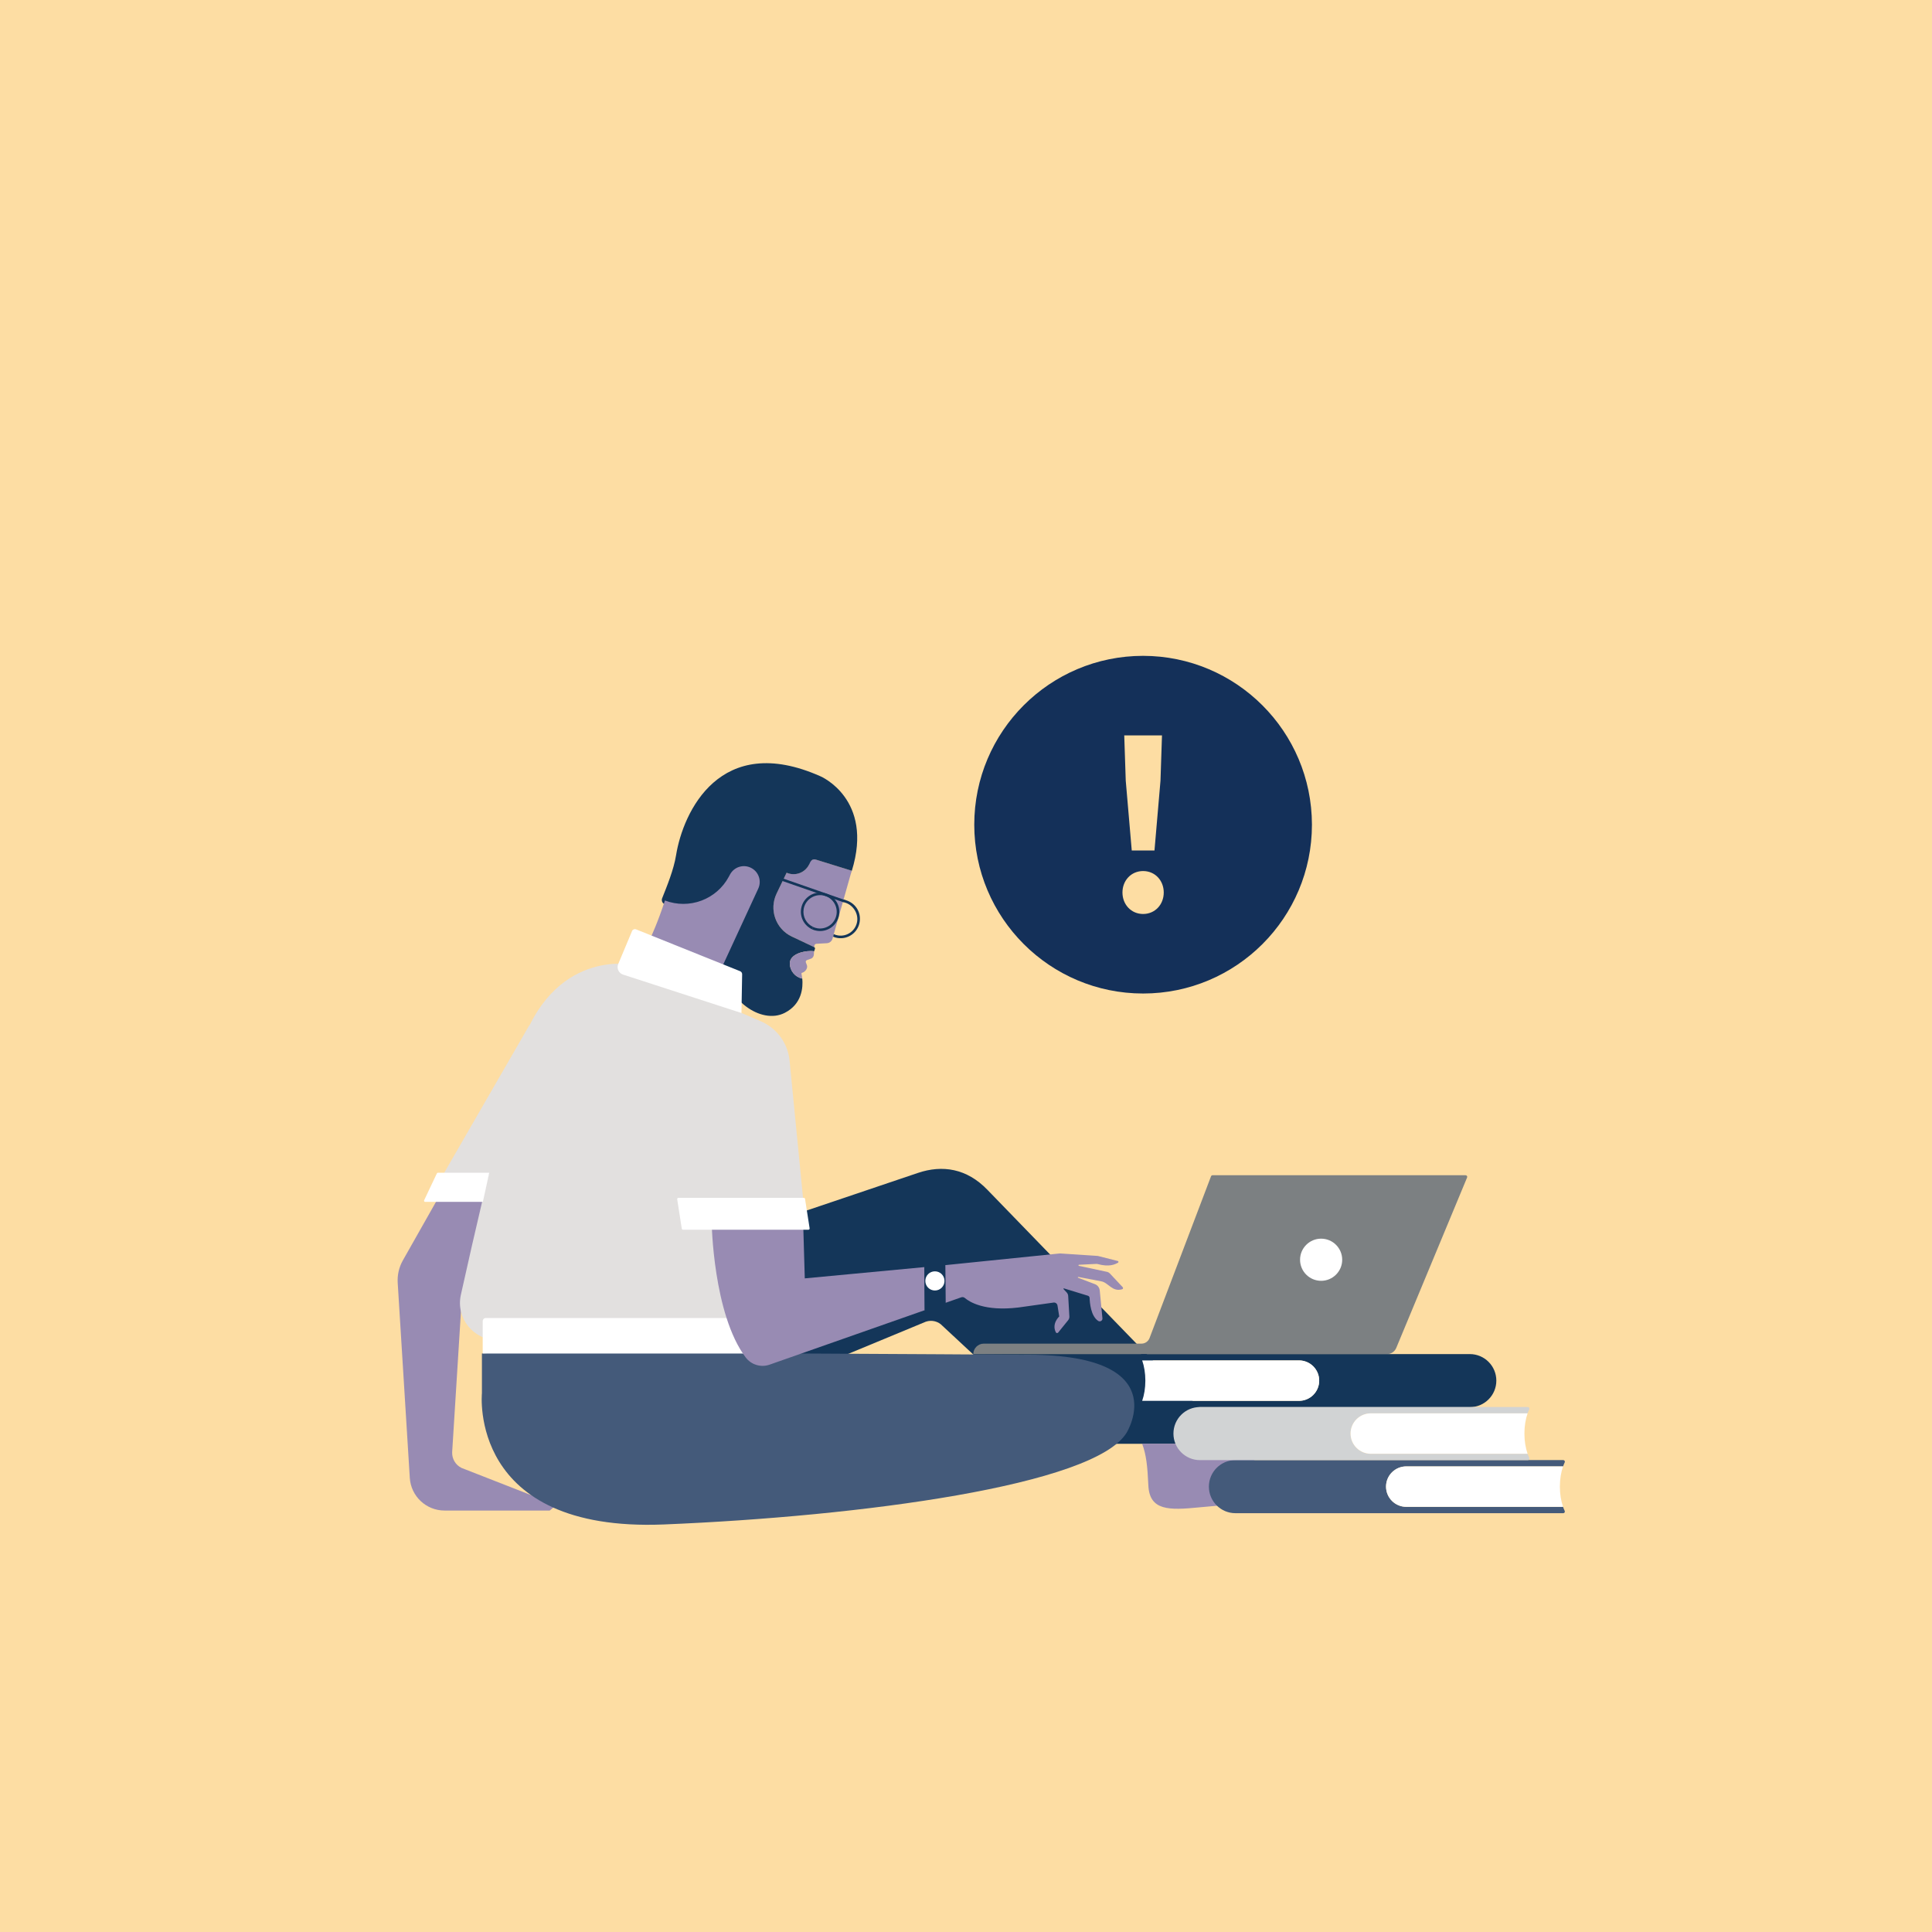 <?xml version="1.0" encoding="UTF-8"?> <!-- Generator: Adobe Illustrator 24.3.0, SVG Export Plug-In . SVG Version: 6.00 Build 0) --> <svg xmlns="http://www.w3.org/2000/svg" xmlns:xlink="http://www.w3.org/1999/xlink" version="1.1" x="0px" y="0px" viewBox="0 0 540 540" style="enable-background:new 0 0 540 540;" xml:space="preserve"> <style type="text/css"> .st0{fill:#FDDDA3;} .st1{clip-path:url(#SVGID_2_);} .st2{clip-path:url(#SVGID_4_);fill:#143659;} .st3{clip-path:url(#SVGID_4_);fill:#988BB3;} .st4{clip-path:url(#SVGID_4_);fill:#E2E0DF;} .st5{clip-path:url(#SVGID_4_);fill:#445A7A;} .st6{clip-path:url(#SVGID_4_);fill:#7C8082;} .st7{clip-path:url(#SVGID_4_);fill:#FFFFFF;} .st8{clip-path:url(#SVGID_4_);fill:#D1D3D4;} .st9{clip-path:url(#SVGID_6_);} .st10{clip-path:url(#SVGID_8_);fill:#143059;} </style> <g id="Layer_1"> <g> <rect class="st0" width="540" height="540"></rect> </g> </g> <g id="Layer_2"> <g> <g> <defs> <rect id="SVGID_1_" x="-135" y="31" width="783.01" height="504.56"></rect> </defs> <clipPath id="SVGID_2_"> <use xlink:href="#SVGID_1_" style="overflow:visible;"></use> </clipPath> <g class="st1"> <defs> <rect id="SVGID_3_" x="-135" y="31" width="783.01" height="504.56"></rect> </defs> <clipPath id="SVGID_4_"> <use xlink:href="#SVGID_3_" style="overflow:visible;"></use> </clipPath> <path class="st2" d="M275.98,332.55c-5.76-5.98-12.59-7.02-19.43-4.71l-36.44,12.31l-15.58,51.75l54.26-22.49 c1.66-0.56,3.49-0.09,4.67,1.2l35.92,33.41l32.44-13.85L275.98,332.55z"></path> <polygon class="st2" points="326.52,384.65 293.77,398.49 298.45,403.56 345.25,403.53 "></polygon> <path class="st3" d="M129,410.29c-1.66-0.81-2.69-2.53-2.62-4.38l2.74-43.85c0.12-1.92,0.88-3.74,2.16-5.17l11.67-13.09 l-2.4-22.08l-13.15,4.41l-14.81,26.17c-1.07,1.9-1.56,4.06-1.43,6.24l3.38,54.53c0.32,5.13,4.57,9.13,9.71,9.13h29.41l1.82-1.56 L129,410.29z"></path> <path class="st3" d="M226.09,241.74L226.09,241.74c-1.18,2.22-3.85,3.18-6.16,2.21l-0.07-0.03l-2.81,5.8 c-2.17,4.48-0.28,9.87,4.21,12.02l6.33,3.02l0.02-0.4c0.02-0.31,0.26-0.55,0.57-0.57l2.93-0.16c0.74-0.04,1.37-0.54,1.57-1.25 l5.09-18.02c0.11-0.33,0.22-0.67,0.32-0.99l-10-3.1C226.99,239.93,226.09,240.59,226.09,241.74"></path> <polygon class="st4" points="148.03,286.42 124.06,327.96 140.68,327.96 "></polygon> <path class="st4" d="M175.72,269.54c0,0-23.24-4.15-31.41,27.26c-5.43,20.87-12.11,49.78-15.5,65.12 c-1.44,6.5,3.52,12.66,10.18,12.63l74.36-0.26l5.47-31.11l6.03-4.27l-4.15-42.36c-0.44-4.89-3.52-9.15-8.03-11.09L175.72,269.54 z"></path> <path class="st5" d="M134.7,378.32v11.08c0,0-3.98,38.94,50.89,36.69c54.87-2.25,120.29-10.9,129.29-25.62 c0,0,14.02-22.41-29.42-21.81C285.46,378.67,134.7,377.63,134.7,378.32"></path> <path class="st6" d="M409.63,328.48h-70.71c-0.2,0-0.37,0.12-0.44,0.31L321.3,374c-0.36,0.93-1.25,1.55-2.25,1.55h-44.07 c-1.63,0-2.94,1.32-2.94,2.94h115.6c1.15,0,2.18-0.69,2.62-1.75l19.8-47.63C410.19,328.81,409.96,328.48,409.63,328.48"></path> <path class="st7" d="M369.26,346.21c3.25,0,5.89,2.64,5.89,5.89s-2.64,5.89-5.89,5.89c-3.25,0-5.89-2.64-5.89-5.89 S366.01,346.21,369.26,346.21"></path> <path class="st2" d="M219.86,243.93l0.07,0.03c2.32,0.97,4.99,0.01,6.16-2.21c0.51-1.18,0.9-1.81,2-1.47l10,3.1 c6.2-20.07-8.76-26.4-8.76-26.4c-28.08-12.5-38.42,9.99-40.37,22.07c-0.65,4.03-2.54,8.62-3.89,12.02 c-0.28,0.71,0.11,1.5,0.84,1.71l11.8,3.44l6.45-11.34c1.14-1.97,3.6-2.38,5.67-1.43l-0.04-0.35c2.23,1.03,2.78,3.53,1.73,5.76 l-10.64,20.94l1.34,0.22c0.49,9.07,10.39,16.53,17.13,13.07c4.85-2.49,5.12-7.14,4.89-9.57c-1.98-0.41-3.47-2.16-3.47-4.27 c0-2.41,3.42-3.43,5.83-3.43c0.36,0,0.67,0.02,0.95,0.07l0.23-0.68c0.06-0.18-0.02-0.39-0.2-0.47l-6.3-2.99 c-4.49-2.14-6.38-7.54-4.21-12.02L219.86,243.93z"></path> <path class="st3" d="M220.75,269.25c0,2.1,1.49,3.86,3.47,4.27c-0.06-0.63-0.16-1.11-0.21-1.36c-0.02-0.11,0.04-0.23,0.15-0.26 l0.13-0.04c0.85-0.29,1.5-1.25,1.26-2.04l-0.31-0.82c-0.1-0.26,0.03-0.54,0.29-0.64l1.29-0.47c0.38-0.22,0.62-0.61,0.65-1.05 l0.06-0.96c-0.28-0.05-0.59-0.07-0.95-0.07C224.17,265.82,220.75,266.85,220.75,269.25"></path> <path class="st3" d="M209.78,242.5L209.78,242.5c-2.07-0.96-4.53-0.18-5.67,1.8l-0.4,0.74c-3.43,6.39-11.08,9.24-17.86,6.65 c-1.95,6.04-3.9,10.19-3.9,10.19l20.03,8.05l9.94-21.53C212.97,246.18,212.01,243.53,209.78,242.5"></path> <path class="st7" d="M207.24,283.14l-33.1-10.74c-1.22-0.4-1.84-1.75-1.35-2.94l3.87-9.23c0.18-0.44,0.68-0.65,1.12-0.47 l29.08,11.69c0.35,0.14,0.58,0.48,0.57,0.86L207.24,283.14z"></path> <path class="st7" d="M118.81,335.92h16.15l1.79-8.13h-14.37c-0.11,0-0.22,0.07-0.27,0.17l-3.57,7.54 C118.46,335.69,118.6,335.92,118.81,335.92"></path> <path class="st7" d="M208.57,378.32h-73.65v-9.06c0-0.48,0.39-0.87,0.87-0.87h70.49L208.57,378.32z"></path> <path class="st3" d="M224.94,357.31l-0.46-15.75l-25.57,0.13c0,0,0.4,25.64,9.51,37.72c1.55,2.05,4.25,2.87,6.67,2.02 l43.37-15.23l-0.09-12.04L224.94,357.31z"></path> <path class="st3" d="M313.77,359.74l-3.58-3.82c-0.18-0.19-0.41-0.33-0.66-0.41l-7.97-1.7c-0.18-0.04-0.16-0.3,0.02-0.31 l4.89-0.24c0.09,0,0.18,0.01,0.27,0.03c3.35,0.91,4.86,0.11,5.73-0.35c0.22-0.11,0.18-0.43-0.06-0.49l-5.44-1.38 c-0.08-0.02-0.16-0.03-0.24-0.04l-10.28-0.68c-0.14-0.01-0.27-0.01-0.41,0.01l-31.84,3.25l0.07,10.54l4.41-1.55 c0.34-0.12,0.72-0.05,1,0.19c1.24,1.06,5.47,3.82,15.02,2.65l9.77-1.37c0.53-0.07,1.01,0.29,1.1,0.81l0.49,3.07 c0,0-2.19,1.99-0.95,4.44c0.13,0.25,0.47,0.28,0.65,0.06l2.79-3.45c0.24-0.3,0.37-0.68,0.34-1.07l-0.33-5.71 c-0.02-0.36-0.17-0.71-0.42-0.98l-0.87-0.93c-0.09-0.09,0-0.23,0.12-0.2l6.69,2.05c0.27,0.08,0.46,0.33,0.47,0.62 c0.04,1.32,0.33,5.05,2.39,6.41c0.55,0.36,1.27-0.08,1.19-0.73l-0.75-7.77c-0.08-0.8-0.6-1.49-1.35-1.77l-4.7-1.79 c-0.13-0.05-0.07-0.24,0.06-0.22l6.37,1.21c2.05,0.34,3.09,3.08,5.91,2.22C313.92,360.28,313.96,359.92,313.77,359.74"></path> <polygon class="st2" points="258.38,354.16 258.46,366.2 264.27,364.16 264.2,353.62 "></polygon> <path class="st7" d="M261.31,355.34c1.48,0,2.68,1.2,2.68,2.68c0,1.48-1.2,2.68-2.68,2.68c-1.48,0-2.68-1.2-2.68-2.68 C258.63,356.54,259.83,355.34,261.31,355.34"></path> <path class="st7" d="M225.96,343.71H190.9c-0.17,0-0.31-0.12-0.34-0.29l-1.28-8.22c-0.03-0.21,0.13-0.4,0.34-0.4h35.05 c0.17,0,0.31,0.12,0.34,0.29l1.28,8.22C226.33,343.52,226.17,343.71,225.96,343.71"></path> <path class="st3" d="M320.97,415.17c0.32,7.09,5.77,6.97,14.12,6.15c7.97-0.79,9.54-0.69,12.64-0.77 c3.55-0.09,6.34,0.36,11.15,1.4c12.18,2.64,16.76-1.72,16.76-1.72c3.45,0.11,5.08-0.93,5.85-2.04c0.7-1.01-0.05-2.39-1.28-2.37 l-7.93,0.13c-11.31-0.95-21.22-6.88-28.22-12.46l-24.84,0.02C320.37,406.52,320.72,409.7,320.97,415.17"></path> <path class="st2" d="M410.81,378.47h-91.62c-0.25,0-0.45,0.2-0.45,0.45c0,0.07,0.01,0.13,0.04,0.19 c0.17,0.35,0.32,0.73,0.46,1.13h21.61h22.22c3.12,0,5.65,2.53,5.65,5.65c0,3.12-2.53,5.65-5.65,5.65h-22.22h-21.61 c-0.14,0.4-0.29,0.78-0.46,1.13c-0.03,0.06-0.04,0.12-0.04,0.19c0,0.25,0.2,0.45,0.45,0.45h91.62c4.1,0,7.42-3.32,7.42-7.42 C418.23,381.79,414.91,378.47,410.81,378.47"></path> <path class="st7" d="M319.24,380.24h21.61h22.22c3.12,0,5.65,2.53,5.65,5.65c0,3.12-2.53,5.65-5.65,5.65h-22.22h-21.61 c0.56-1.6,0.89-3.55,0.89-5.65C320.13,383.79,319.8,381.84,319.24,380.24"></path> <path class="st5" d="M436.88,421.17h-21.61h-22.22c-3.12,0-5.65-2.53-5.65-5.65s2.53-5.65,5.65-5.65h22.22h21.61 c0.14-0.4,0.29-0.78,0.46-1.13c0.03-0.06,0.04-0.12,0.04-0.19c0-0.25-0.2-0.45-0.45-0.45h-91.62c-4.1,0-7.42,3.32-7.42,7.42 s3.32,7.42,7.42,7.42h91.62c0.25,0,0.45-0.2,0.45-0.45c0-0.07-0.01-0.13-0.04-0.19C437.17,421.95,437.02,421.57,436.88,421.17"></path> <path class="st7" d="M436.88,409.86h-21.61h-22.22c-3.12,0-5.65,2.53-5.65,5.65c0,3.12,2.53,5.65,5.65,5.65h22.22h21.61 c-0.56-1.6-0.89-3.55-0.89-5.65C435.99,413.41,436.32,411.46,436.88,409.86"></path> <path class="st8" d="M426.97,406.34h-21.61h-22.22c-3.12,0-5.65-2.53-5.65-5.65s2.53-5.65,5.65-5.65h22.22h21.61 c0.14-0.4,0.29-0.78,0.46-1.13c0.03-0.06,0.04-0.12,0.04-0.19c0-0.25-0.2-0.45-0.45-0.45H335.4c-4.1,0-7.42,3.32-7.42,7.42 s3.32,7.42,7.42,7.42h91.62c0.25,0,0.45-0.2,0.45-0.45c0-0.07-0.01-0.13-0.04-0.19C427.26,407.12,427.11,406.74,426.97,406.34"></path> <path class="st7" d="M426.97,395.03h-21.61h-22.22c-3.12,0-5.65,2.53-5.65,5.65c0,3.12,2.53,5.65,5.65,5.65h22.22h21.61 c-0.56-1.6-0.89-3.55-0.89-5.65C426.08,398.58,426.41,396.63,426.97,395.03"></path> <path class="st3" d="M230.37,256.13c0.39-2.46,2.65-4.17,5.1-3.91l0.2-0.7c-2.88-0.38-5.56,1.61-6.01,4.5 c-0.38,2.45,0.96,4.78,3.12,5.74l0.2-0.7C231.16,260.2,230.04,258.22,230.37,256.13"></path> <path class="st2" d="M235.8,251.45l-0.21,0.69c2.54,0.4,4.38,2.9,3.98,5.44c-0.4,2.54-2.79,4.28-5.33,3.88 c-0.45-0.07-0.8-0.18-1.19-0.36l-0.2,0.7c0.42,0.19,0.8,0.3,1.28,0.37c2.93,0.46,5.69-1.55,6.15-4.48 C240.75,254.76,238.87,252.04,235.8,251.45"></path> <path class="st2" d="M224.62,254.13c0.39-2.46,2.65-4.17,5.1-3.91l0.2-0.7c-2.88-0.38-5.56,1.61-6.01,4.5 c-0.38,2.45,0.96,4.78,3.12,5.74l0.2-0.7C225.4,258.2,224.29,256.22,224.62,254.13"></path> <path class="st2" d="M234.53,255.69c0.46-2.93-1.55-5.69-4.48-6.15c-0.05-0.01-0.09-0.01-0.14-0.02l-0.2,0.7 c0.07,0.01,0.15,0.02,0.22,0.03c2.54,0.4,4.28,2.79,3.88,5.33c-0.4,2.54-2.79,4.28-5.33,3.88c-0.45-0.07-0.88-0.21-1.28-0.4 l-0.2,0.7c0.42,0.19,0.88,0.33,1.36,0.4C231.31,260.63,234.07,258.62,234.53,255.69"></path> <polygon class="st2" points="235.62,252.14 218.22,246.08 218.46,245.4 236.61,251.72 "></polygon> </g> </g> </g> <g> <g> <defs> <rect id="SVGID_5_" x="244" y="155" width="151" height="151"></rect> </defs> <clipPath id="SVGID_6_"> <use xlink:href="#SVGID_5_" style="overflow:visible;"></use> </clipPath> <g class="st9"> <defs> <rect id="SVGID_7_" x="244" y="155" width="151" height="151"></rect> </defs> <clipPath id="SVGID_8_"> <use xlink:href="#SVGID_7_" style="overflow:visible;"></use> </clipPath> <path class="st10" d="M319.5,183.31c-26.06,0-47.19,21.13-47.19,47.19s21.13,47.19,47.19,47.19c26.06,0,47.19-21.13,47.19-47.19 C366.66,204.45,345.55,183.34,319.5,183.31 M324.78,205.54l-0.42,12.66l-1.68,19.52h-6.35l-1.68-19.52l-0.42-12.66H324.78z M319.5,255.46c-3.34,0-5.77-2.65-5.77-6c0-3.35,2.42-6,5.77-6c3.35,0,5.77,2.65,5.77,6 C325.27,252.81,322.85,255.46,319.5,255.46"></path> </g> </g> </g> </g> </svg> 